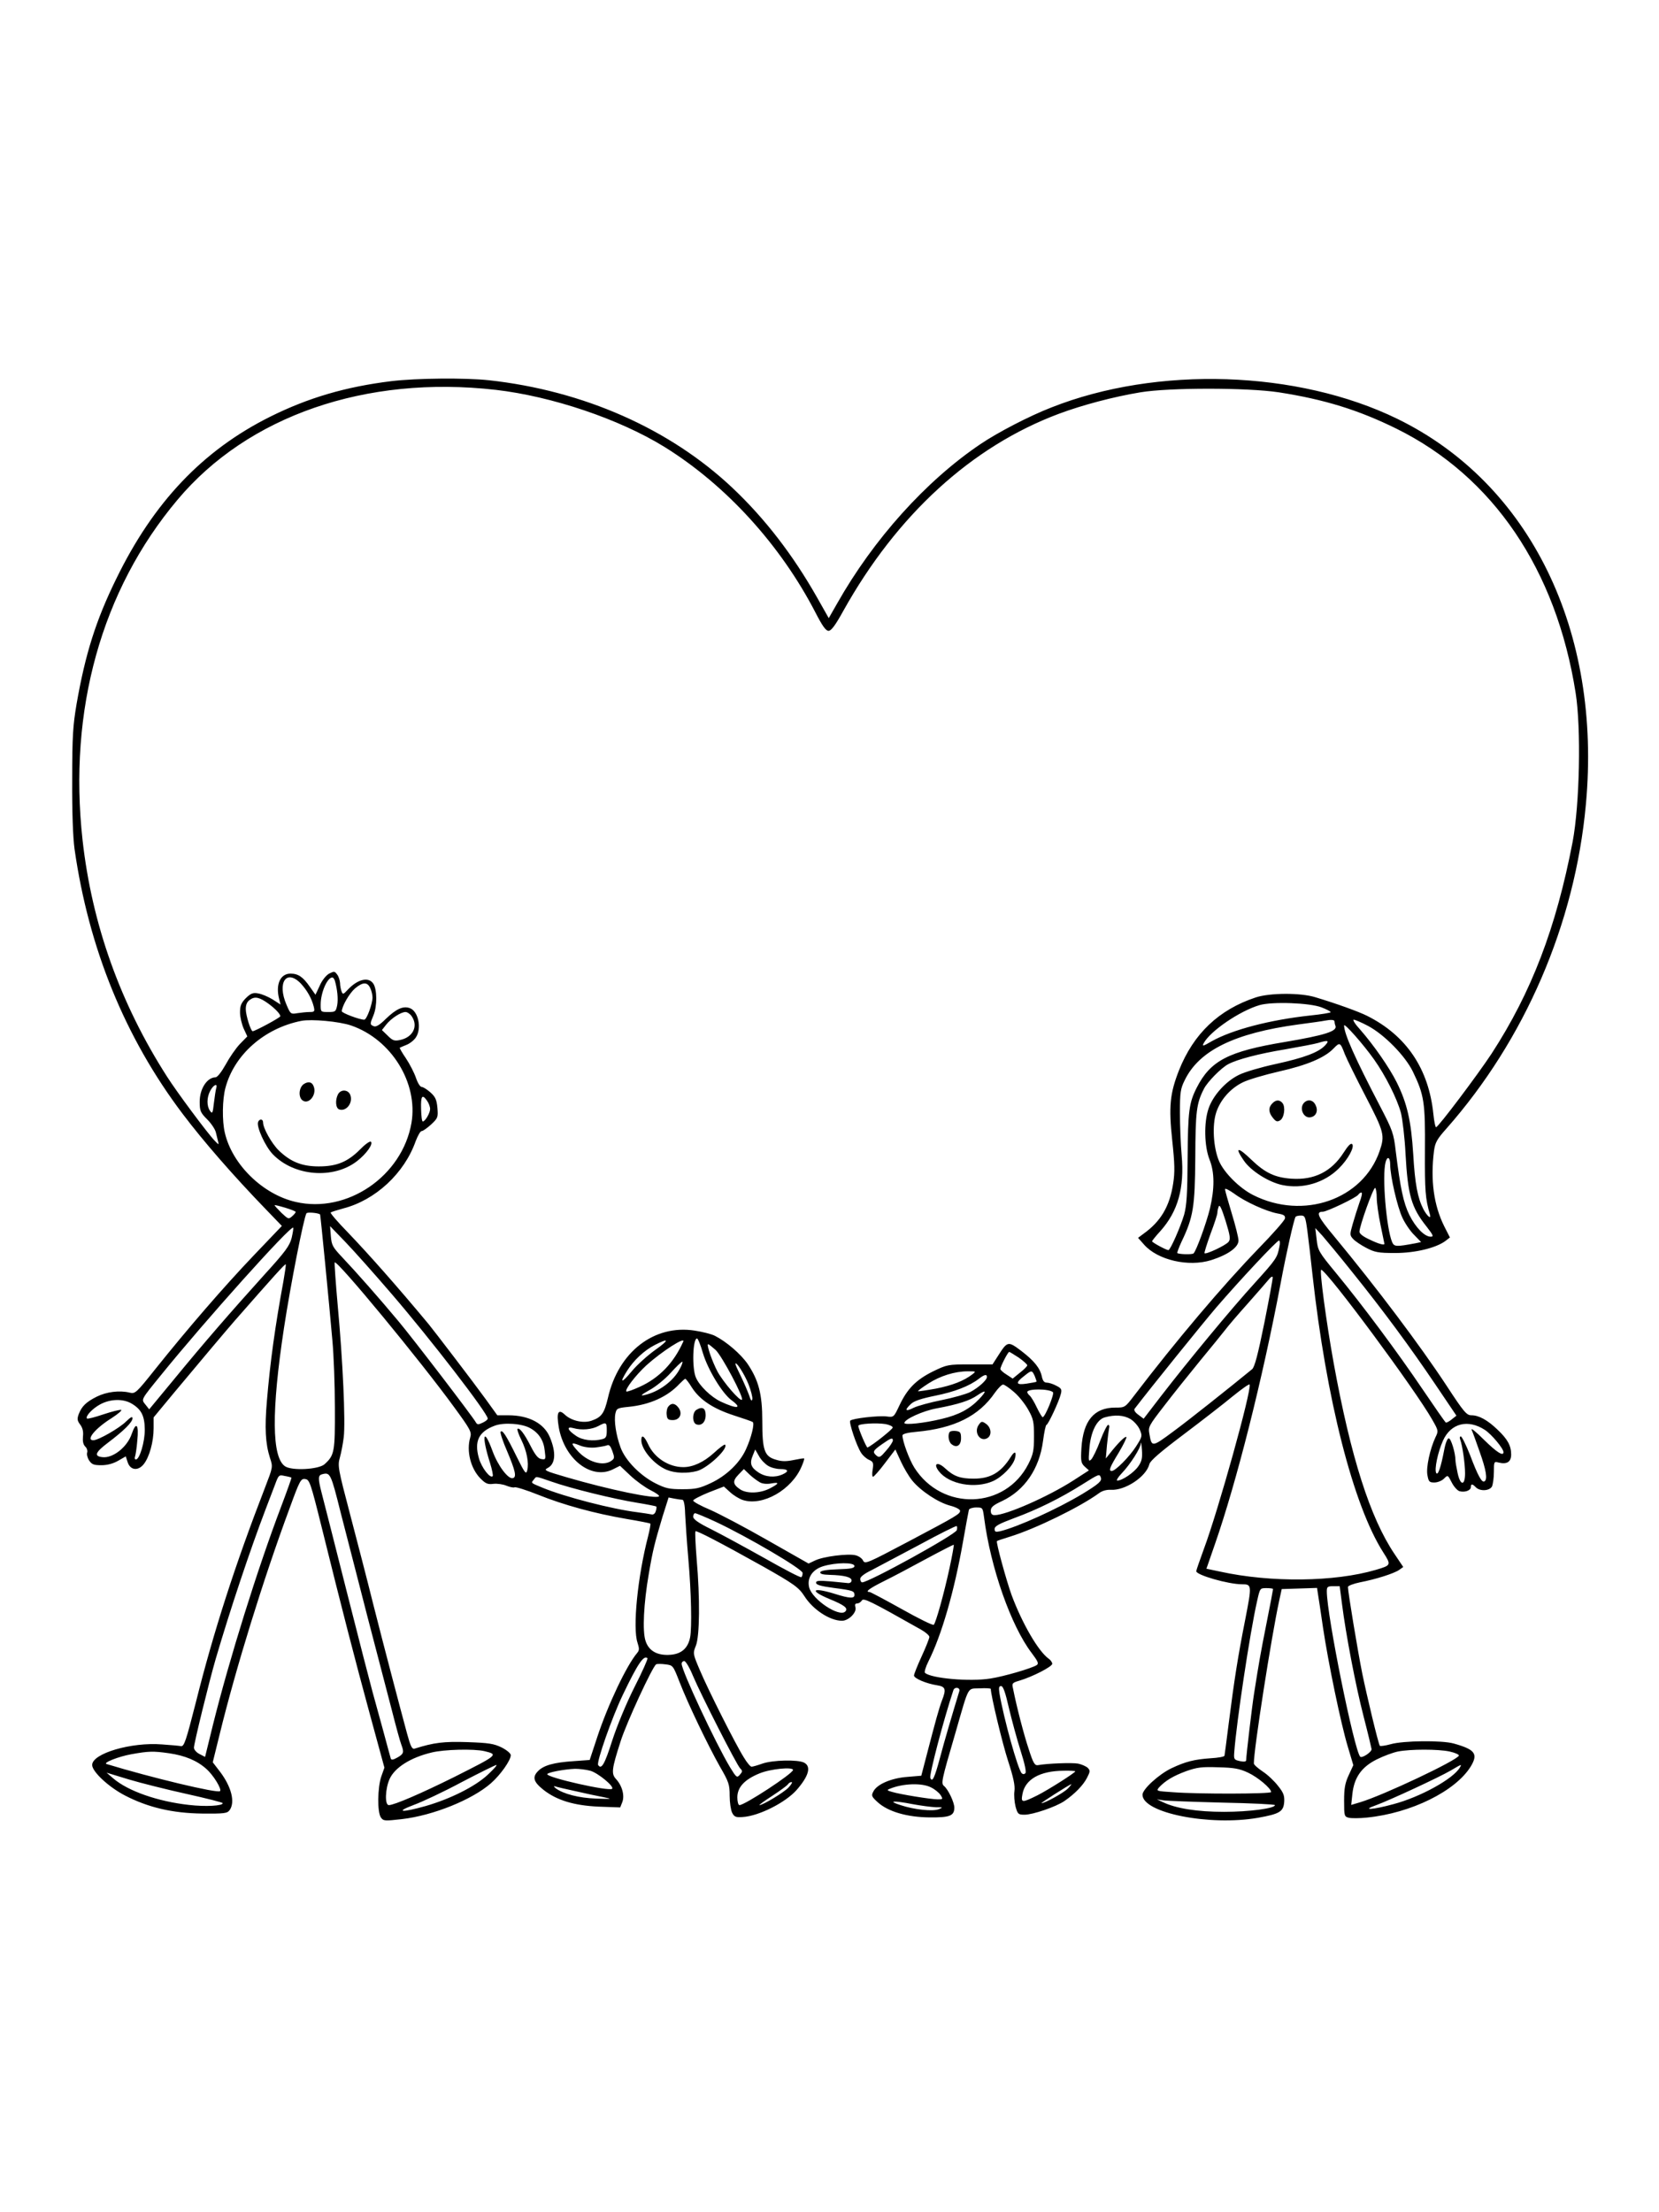 <?xml version="1.0" standalone="no"?>
<!DOCTYPE svg PUBLIC "-//W3C//DTD SVG 20010904//EN"
 "http://www.w3.org/TR/2001/REC-SVG-20010904/DTD/svg10.dtd">
<svg version="1.0" xmlns="http://www.w3.org/2000/svg"
 width="864pt" height="1152pt" viewBox="0 0 864 1152"
 preserveAspectRatio="xMidYMid meet">

<g transform="translate(0,1152) scale(0.1,-0.1)"
fill="#000000" stroke="none">
<path d="M2037 9535 c-236 -29 -431 -86 -630 -185 -351 -175 -608 -446 -802
-845 -106 -216 -161 -392 -206 -650 -19 -112 -23 -168 -23 -395 -1 -171 4
-299 12 -360 74 -519 263 -983 563 -1380 108 -143 262 -320 435 -499 l82 -85
-148 -155 c-159 -167 -341 -378 -510 -589 -101 -127 -106 -131 -135 -124 -53
13 -121 4 -171 -21 -56 -28 -78 -50 -94 -91 -9 -25 -8 -34 8 -55 13 -18 17
-37 14 -62 -2 -24 1 -41 12 -52 9 -8 13 -23 10 -31 -3 -9 1 -27 10 -41 14 -21
24 -25 64 -25 30 0 61 8 87 23 l40 23 10 -31 c14 -42 55 -46 84 -9 29 37 51
116 51 186 l0 57 106 128 c119 143 280 334 316 375 206 235 262 297 266 294 2
-2 -4 -42 -12 -88 -43 -233 -69 -420 -86 -623 -12 -140 -8 -222 16 -297 16
-48 15 -48 -26 -155 -155 -400 -268 -750 -360 -1118 -51 -200 -61 -230 -77
-228 -10 2 -54 6 -99 9 -160 13 -364 -47 -364 -107 0 -35 86 -115 171 -159
120 -62 246 -92 402 -94 117 -1 130 1 143 18 29 41 10 119 -48 197 l-40 52 36
146 c84 343 227 807 365 1179 52 143 58 153 80 150 23 -3 28 -16 88 -258 104
-420 171 -680 250 -970 l75 -275 -16 -45 c-20 -57 -22 -188 -2 -215 13 -18 20
-18 109 -8 163 19 366 101 464 187 49 43 103 119 103 146 0 9 -20 26 -47 40
-41 20 -67 24 -178 28 -124 4 -174 -2 -276 -34 -13 -4 -21 12 -39 78 -40 148
-119 448 -176 673 -30 121 -85 333 -121 470 -63 239 -65 252 -53 295 7 25 16
72 20 105 10 79 -5 405 -31 684 -11 123 -18 225 -16 227 13 13 448 -514 623
-755 84 -115 91 -128 83 -156 -21 -71 2 -162 53 -214 27 -27 38 -32 68 -28 19
2 50 -2 68 -10 18 -7 37 -11 42 -8 5 3 61 -14 123 -39 132 -53 292 -97 461
-126 66 -11 121 -22 123 -24 2 -2 -3 -32 -12 -67 -54 -208 -81 -476 -55 -553
10 -31 10 -40 -2 -54 -55 -65 -153 -271 -209 -442 l-38 -115 -83 -6 c-105 -7
-158 -22 -187 -53 -30 -31 -22 -56 30 -97 69 -54 158 -81 286 -87 l113 -4 11
28 c13 34 -1 86 -34 121 -24 27 -21 52 25 195 31 98 166 389 185 401 5 3 27 3
49 0 39 -5 39 -5 73 -92 44 -114 148 -330 210 -440 47 -81 51 -94 51 -152 0
-35 6 -75 13 -89 11 -21 19 -25 55 -22 84 5 222 75 280 140 64 73 78 123 40
143 -32 17 -164 14 -218 -5 -25 -9 -50 -16 -56 -16 -6 0 -24 21 -40 48 -43 68
-186 352 -229 454 -37 87 -37 88 -21 128 20 50 22 246 4 452 -6 76 -9 141 -6
144 6 5 131 -60 353 -184 159 -90 185 -108 215 -155 44 -69 132 -127 195 -127
35 0 78 44 70 70 -4 14 -2 20 9 20 8 0 19 7 24 15 8 16 41 0 310 -152 23 -13
42 -30 42 -37 0 -8 -18 -53 -40 -101 -22 -48 -40 -93 -40 -100 0 -15 63 -42
120 -51 45 -7 49 -20 25 -81 -14 -37 -32 -101 -82 -294 l-25 -96 -72 -6 c-83
-6 -158 -38 -177 -75 -12 -22 -11 -27 22 -57 54 -49 153 -78 270 -79 105 -1
129 8 129 51 0 27 -31 93 -53 112 -17 14 -15 25 59 278 73 253 60 228 127 231
31 2 57 0 57 -3 0 -32 60 -283 90 -375 28 -86 37 -129 33 -157 -3 -21 0 -57 6
-81 11 -39 14 -42 47 -42 43 0 163 41 207 71 54 37 98 82 118 121 17 33 17 38
4 52 -9 8 -31 18 -50 22 -31 6 -161 1 -210 -8 -16 -2 -24 10 -47 82 -25 74
-63 220 -82 316 -7 29 -5 31 36 43 66 20 168 72 168 87 0 7 -8 19 -18 26 -54
38 -138 183 -193 330 -28 77 -83 278 -77 283 2 2 32 12 68 23 133 41 366 155
463 226 17 13 40 19 62 18 74 -5 185 68 201 134 5 18 57 63 178 154 94 71 209
160 256 199 47 38 86 66 88 61 11 -30 -164 -658 -239 -858 -21 -58 -39 -109
-39 -114 0 -20 167 -68 238 -68 52 0 52 -4 17 -184 -38 -192 -57 -313 -86
-541 -11 -88 -21 -164 -22 -168 -1 -5 -34 -11 -72 -13 -85 -6 -130 -17 -204
-52 -65 -31 -151 -109 -151 -138 0 -95 350 -164 602 -120 112 20 132 32 136
82 2 33 -3 48 -32 84 -19 25 -55 59 -80 75 -25 17 -46 35 -46 42 -1 70 92 665
132 848 l13 60 92 3 92 3 5 -33 c3 -18 15 -96 26 -173 28 -187 93 -500 129
-620 l29 -97 -24 -52 c-19 -41 -24 -68 -24 -133 0 -80 1 -83 25 -89 14 -3 56
-3 93 1 231 23 463 138 542 267 39 65 22 88 -90 119 -62 17 -262 15 -328 -4
-29 -8 -54 -11 -56 -8 -9 15 -67 258 -91 374 -24 119 -75 427 -75 453 0 6 28
17 62 24 83 16 178 46 205 65 l21 15 -45 67 c-127 188 -228 504 -317 993 -39
215 -76 492 -65 488 38 -15 489 -624 578 -781 32 -56 33 -59 17 -91 -29 -62
-50 -159 -42 -198 6 -34 10 -38 36 -38 17 0 39 9 50 20 20 20 20 20 40 -19 11
-22 29 -42 40 -46 27 -8 60 3 60 21 0 18 8 18 26 -1 22 -22 71 -19 84 4 5 11
10 45 10 76 0 54 1 55 24 49 44 -11 66 3 66 42 0 46 -19 80 -72 130 -51 49
-96 74 -135 74 -25 0 -39 16 -128 152 -140 213 -366 513 -587 780 -86 103 -97
128 -59 128 21 0 176 74 185 89 4 6 11 11 16 11 6 0 1 -24 -10 -52 -10 -29
-26 -79 -35 -111 -16 -56 -16 -59 2 -79 10 -11 41 -32 68 -46 44 -23 62 -27
150 -27 105 0 213 26 263 63 l23 18 -30 59 c-54 109 -72 239 -53 391 6 44 15
61 64 116 409 463 670 1066 727 1688 84 905 -291 1672 -982 2009 -519 253
-1251 277 -1802 59 -116 -45 -279 -130 -368 -190 -285 -192 -558 -496 -747
-830 l-44 -77 -61 108 c-126 222 -271 410 -439 569 -327 309 -777 508 -1271
562 -122 13 -376 11 -508 -5z m544 -45 c294 -34 644 -152 879 -297 321 -199
605 -511 787 -863 36 -70 54 -95 68 -95 14 0 35 28 77 104 279 500 668 856
1122 1026 123 46 286 89 425 112 149 25 557 25 721 0 238 -37 415 -92 612
-189 504 -249 833 -734 934 -1377 29 -184 21 -581 -16 -776 -86 -447 -214
-782 -422 -1102 -71 -108 -277 -382 -289 -383 -4 0 -10 30 -14 68 -24 236
-140 409 -345 512 -44 22 -157 63 -270 97 -77 24 -237 23 -310 -1 -193 -64
-324 -189 -400 -380 -47 -120 -54 -188 -35 -365 13 -121 14 -165 5 -223 -18
-120 -65 -199 -155 -263 l-28 -21 31 -35 c71 -81 232 -118 350 -81 88 28 142
67 142 102 0 15 -16 79 -35 141 -19 63 -35 119 -35 126 0 7 21 -4 48 -23 56
-42 166 -92 225 -103 34 -6 41 -11 39 -26 -2 -11 -64 -81 -137 -156 -191 -198
-427 -477 -648 -766 -48 -63 -49 -63 -99 -63 -110 0 -167 -68 -176 -211 -4
-68 -2 -78 17 -96 l22 -20 -82 -53 c-131 -84 -349 -180 -409 -180 -14 0 -20 7
-20 23 0 18 12 29 60 51 117 56 193 168 212 312 6 46 14 84 18 84 8 0 66 123
75 162 6 23 2 29 -24 42 -16 9 -39 16 -49 16 -14 0 -21 9 -26 31 -9 44 -39 82
-107 134 -69 52 -72 52 -121 -25 l-29 -45 -117 0 c-116 0 -119 -1 -194 -37
-88 -44 -133 -90 -174 -177 -29 -61 -29 -62 -67 -57 -43 5 -177 -10 -189 -22
-8 -8 33 -132 57 -168 9 -14 27 -30 41 -36 22 -10 24 -16 19 -50 -4 -21 -3
-38 2 -38 4 0 33 32 62 71 l54 71 28 -61 c15 -33 42 -79 60 -101 44 -54 136
-115 199 -131 27 -7 50 -19 50 -26 0 -17 -13 -25 -270 -161 -212 -112 -225
-118 -235 -99 -5 12 -23 24 -39 28 -38 10 -168 -6 -211 -27 l-34 -16 -213 121
c-117 67 -252 138 -300 159 -48 20 -88 42 -88 48 0 5 36 24 80 42 l80 31 32
-29 c18 -17 48 -35 66 -41 104 -34 256 53 307 175 9 21 15 39 13 41 -2 2 -26
-2 -55 -8 -39 -8 -62 -8 -93 2 -59 17 -70 49 -70 201 0 140 -19 212 -76 297
-36 52 -110 116 -171 147 -18 9 -65 21 -105 27 -212 33 -398 -112 -452 -351
-19 -80 -33 -100 -85 -118 -42 -15 -105 -1 -139 31 -35 33 -45 12 -32 -65 29
-166 169 -275 281 -220 l38 19 54 -51 c30 -28 77 -62 105 -76 28 -14 48 -28
44 -32 -17 -16 -261 35 -480 99 -116 34 -122 37 -99 49 40 21 44 80 11 159
-30 73 -110 115 -216 115 l-58 0 -62 86 c-63 87 -265 351 -296 389 -163 196
-309 361 -421 478 -52 53 -92 100 -89 103 4 3 32 12 65 21 168 43 319 183 378
351 11 28 24 52 31 52 7 0 29 16 50 35 35 33 36 37 32 87 -4 42 -11 57 -37 80
-17 15 -38 28 -45 28 -8 0 -21 21 -30 48 -9 26 -32 71 -52 101 -20 29 -34 54
-32 55 2 1 17 8 35 15 18 7 40 25 49 39 31 47 13 135 -31 152 -35 13 -71 -3
-126 -56 -31 -31 -51 -43 -62 -38 -21 8 -21 12 -2 57 20 48 19 136 -1 165 -25
37 -82 23 -134 -33 -22 -24 -25 -24 -31 -8 -4 10 -8 30 -8 44 -1 14 -7 34 -15
44 -13 18 -16 18 -42 5 -16 -9 -37 -35 -49 -63 l-22 -47 -29 41 c-36 52 -61
69 -101 69 -53 0 -79 -56 -59 -133 l7 -28 -42 27 c-23 14 -56 28 -75 31 -27 5
-38 0 -64 -25 -24 -25 -30 -39 -30 -74 0 -24 9 -61 19 -84 l19 -41 -39 -40
c-21 -22 -54 -70 -74 -107 -22 -39 -43 -66 -53 -66 -44 -1 -82 -60 -82 -127 0
-48 4 -57 39 -92 21 -21 41 -51 45 -67 4 -16 9 -38 12 -49 5 -18 3 -17 -18 5
-37 38 -199 256 -249 335 -242 378 -390 791 -439 1230 -75 677 98 1301 494
1772 367 438 982 650 1657 573z m-1014 -3092 c33 -36 56 -77 67 -120 6 -25 4
-28 -21 -28 -16 0 -44 -3 -64 -6 -35 -6 -36 -5 -57 44 -50 116 0 188 75 110z
m177 15 c13 -45 18 -96 12 -128 -7 -33 -9 -35 -46 -35 -40 0 -40 0 -40 39 0
61 34 141 61 141 4 0 10 -8 13 -17z m184 -38 c7 -14 12 -36 12 -49 0 -33 -30
-116 -43 -116 -25 0 -117 35 -117 44 1 27 40 94 69 119 41 34 64 34 79 2z
m-528 -83 c36 -27 59 -52 60 -64 0 -7 -132 -78 -144 -78 -10 0 -36 83 -36 115
0 24 7 39 22 49 26 19 50 13 98 -22z m5483 -18 c26 -10 47 -21 47 -25 0 -3
-47 -11 -105 -17 -213 -23 -406 -74 -514 -134 -46 -27 -52 -28 -42 -10 34 63
188 168 291 198 66 19 261 12 323 -12z m-4739 -46 c36 -52 6 -111 -62 -124
-29 -6 -38 -2 -63 23 l-30 29 22 28 c26 33 77 66 101 66 9 0 24 -10 32 -22z
m-316 -48 c210 -72 350 -299 315 -507 -48 -278 -335 -474 -603 -412 -171 39
-331 195 -369 360 -15 62 -13 175 3 234 46 173 203 311 396 349 53 10 196 -3
258 -24z m5122 21 c0 -5 2 -16 5 -23 11 -28 -56 -49 -263 -84 -295 -49 -388
-97 -460 -239 -40 -79 -45 -122 -47 -365 -1 -190 -5 -247 -18 -295 -19 -64
-72 -185 -82 -185 -11 0 -85 40 -85 46 0 3 19 27 43 53 92 103 126 225 111
395 -5 56 -9 155 -9 221 0 107 3 126 25 170 75 155 260 245 590 290 69 9 132
18 140 20 31 6 50 5 50 -4z m174 -23 c85 -45 194 -156 234 -238 59 -122 65
-161 63 -413 -1 -207 2 -250 26 -331 8 -28 -14 -10 -34 27 -30 59 -44 131 -53
287 -11 175 -32 265 -86 374 -39 78 -120 194 -190 274 -26 28 -41 52 -34 52 7
0 40 -14 74 -32z m32 -175 c59 -83 119 -202 140 -278 8 -33 20 -130 24 -215
12 -214 30 -278 110 -378 34 -44 38 -52 21 -52 -32 0 -78 47 -111 113 -31 63
-47 139 -71 332 -11 94 -16 108 -82 235 -131 251 -187 377 -187 420 0 15 101
-99 156 -177z m-255 73 c-34 -36 -107 -64 -258 -97 -74 -16 -160 -41 -190 -56
-70 -34 -136 -108 -159 -176 -25 -73 -22 -196 5 -265 27 -67 27 -151 2 -257
-19 -76 -70 -217 -85 -232 -7 -7 -77 -5 -85 2 -1 2 8 28 22 58 62 129 70 182
72 437 1 241 6 284 45 360 18 36 90 109 126 128 46 25 160 55 294 77 80 14
159 29 175 34 52 16 60 13 36 -13z m103 -46 c10 -25 58 -123 108 -219 97 -187
101 -203 73 -285 -87 -253 -398 -361 -659 -229 -71 36 -150 115 -177 176 -30
70 -37 187 -15 254 22 67 75 126 139 157 28 14 113 39 187 56 147 33 239 72
285 120 33 34 35 33 59 -30z m-5878 -177 c-3 -10 -8 -45 -12 -77 -6 -53 -8
-58 -20 -41 -18 25 -18 69 1 105 17 32 40 41 31 13z m1098 -65 c9 -12 16 -32
16 -43 0 -21 -26 -65 -38 -65 -5 0 -8 29 -9 65 -2 69 6 79 31 43z m5016 -332
c0 -60 37 -221 64 -278 14 -30 42 -71 62 -90 l35 -36 -28 -6 c-102 -19 -112
-19 -123 6 -30 72 -53 344 -34 416 9 34 24 26 24 -12z m-70 -174 c0 -26 9 -90
20 -142 11 -52 20 -96 20 -97 0 -9 -32 0 -77 22 -33 15 -53 30 -53 41 0 29 73
233 82 228 4 -3 8 -26 8 -52z m-5630 -73 c0 -3 -8 -14 -19 -23 -18 -16 -20
-15 -55 18 -20 20 -36 37 -36 40 0 2 25 -4 55 -13 30 -9 55 -19 55 -22z m4858
-156 c-14 -18 -118 -67 -125 -59 -2 2 12 47 31 100 20 52 36 102 36 110 0 8 3
23 7 33 5 13 15 -9 36 -75 24 -78 26 -96 15 -109z m-4731 143 c2 -1 48 -471
64 -656 7 -74 13 -232 13 -350 1 -231 -2 -248 -54 -295 -30 -27 -168 -35 -205
-11 -70 46 -72 287 -6 721 34 224 103 574 117 597 5 7 61 2 71 -6z m5142 -88
c6 -46 18 -146 26 -223 72 -652 213 -1205 369 -1449 42 -66 42 -67 -39 -91
-215 -63 -546 -67 -811 -9 l-71 15 44 127 c113 325 247 854 343 1362 30 160
68 327 77 343 2 4 15 7 28 7 21 0 24 -6 34 -82z m-5290 -34 c-11 -42 -32 -71
-144 -194 -176 -195 -314 -354 -469 -543 l-129 -156 -19 24 c-23 29 -27 22 81
155 230 284 675 780 688 767 2 -3 -2 -26 -8 -53z m518 -289 c210 -244 503
-625 503 -652 0 -6 -12 -15 -27 -22 -21 -10 -28 -10 -34 1 -17 31 -330 440
-404 528 -99 119 -221 257 -293 333 -50 53 -55 63 -59 110 l-4 52 82 -85 c45
-47 151 -166 236 -265z m5006 110 c161 -200 299 -387 432 -584 l110 -163 -24
-19 c-13 -11 -27 -18 -31 -17 -4 2 -58 80 -121 173 -129 191 -311 436 -452
607 -90 109 -94 117 -100 174 l-7 59 37 -40 c19 -22 90 -107 156 -190z m-380
133 c-11 -57 -15 -64 -129 -190 -122 -134 -347 -406 -489 -590 l-89 -116 -28
21 c-17 12 -24 25 -19 31 89 116 350 439 424 526 126 146 317 350 328 350 5 0
6 -15 2 -32z m-78 -395 c-34 -168 -51 -232 -64 -243 -121 -99 -327 -263 -410
-324 -112 -83 -113 -83 -125 -13 -7 36 -3 43 76 145 45 59 130 165 188 236 58
70 117 143 131 161 14 19 68 82 120 140 52 59 101 115 109 125 8 10 16 14 18
10 2 -5 -18 -111 -43 -237z m-2924 -160 c26 -86 100 -208 148 -244 60 -44 31
-48 -55 -8 -51 24 -112 83 -130 126 -21 49 -16 203 6 203 5 0 19 -35 31 -77z
m-249 17 c-39 -28 -94 -77 -122 -111 -54 -65 -66 -64 -24 3 35 55 88 105 144
134 76 39 77 27 2 -26z m146 43 c-49 -110 -125 -189 -227 -235 -35 -16 -66
-27 -69 -24 -9 10 49 85 104 136 81 73 206 153 192 123z m169 -43 c33 -31 148
-248 137 -259 -10 -10 -96 90 -127 146 -29 55 -59 143 -49 143 4 0 21 -14 39
-30z m1579 -40 c24 -17 44 -35 44 -40 0 -4 -17 -22 -38 -38 l-38 -31 -32 21
c-18 11 -32 24 -32 29 0 13 39 89 46 89 3 0 25 -14 50 -30z m-1765 -57 c-33
-65 -111 -122 -186 -138 -22 -5 -16 2 27 26 32 17 81 57 110 89 29 32 56 58
61 59 4 0 -1 -16 -12 -36z m357 -81 c13 -33 22 -68 20 -78 -3 -14 -8 -7 -17
21 -8 22 -27 66 -42 97 -16 32 -29 61 -29 65 1 19 47 -52 68 -105z m1167 52
c-45 -35 -105 -58 -190 -75 -49 -9 -92 -15 -94 -14 -2 2 22 20 53 40 62 40
139 64 206 64 43 0 44 0 25 -15z m324 -10 c6 -15 10 -28 9 -29 -2 -2 -24 -6
-50 -10 -57 -9 -62 3 -15 39 40 32 41 32 56 0z m-249 -4 c0 -17 -44 -56 -87
-79 -22 -11 -89 -30 -149 -42 -60 -12 -126 -30 -146 -40 -43 -22 -49 -13 -14
20 17 16 54 28 127 43 100 20 178 50 228 89 27 21 41 24 41 9z m-1537 -55 c41
-64 110 -110 217 -145 50 -16 96 -32 100 -35 11 -7 -7 -81 -35 -142 -32 -71
-102 -138 -183 -176 -58 -27 -78 -32 -147 -32 -69 0 -88 4 -140 30 -80 40
-158 119 -183 187 -24 65 -35 140 -27 177 6 27 10 29 69 35 111 11 203 53 265
120 14 14 27 26 30 26 3 0 19 -20 34 -45z m1678 -24 c25 -21 58 -63 74 -92 27
-48 30 -63 30 -139 0 -74 -4 -93 -29 -143 -120 -237 -449 -248 -594 -20 -27
43 -62 138 -62 168 0 8 27 15 73 19 197 18 325 82 408 203 17 24 36 43 43 43
7 0 33 -18 57 -39z m203 -1 c8 -8 -41 -130 -54 -130 -3 0 -17 23 -30 50 -13
28 -30 56 -37 62 -7 6 -13 14 -13 19 0 18 114 18 134 -1z m-385 -36 c-50 -52
-106 -82 -195 -103 -91 -22 -194 -33 -194 -21 0 19 96 63 168 76 112 21 172
40 212 68 47 32 51 24 9 -20z m-4412 -24 c50 -30 66 -64 67 -133 1 -64 -27
-157 -46 -157 -6 0 -8 6 -5 14 3 8 9 45 12 84 9 85 -6 102 -29 35 -23 -68 -98
-128 -153 -121 -45 5 -37 25 29 75 85 64 128 108 128 127 0 12 -9 7 -33 -16
-35 -35 -145 -98 -171 -98 -41 0 10 62 95 115 34 22 56 41 50 43 -6 2 -47 -8
-92 -23 -44 -15 -83 -25 -86 -22 -10 11 28 52 69 74 54 29 121 30 165 3z
m5201 -80 c18 -11 40 -36 48 -55 14 -33 13 -36 -20 -88 -34 -53 -107 -127
-126 -127 -18 0 -11 18 36 95 25 42 43 79 40 82 -6 6 -45 -33 -87 -87 l-20
-25 6 70 c4 39 9 78 11 88 3 9 1 17 -5 17 -5 0 -24 -37 -41 -82 -17 -46 -39
-90 -47 -98 -14 -13 -15 -8 -10 52 6 89 38 155 80 167 53 15 100 12 135 -9z
m-3125 -48 c44 -25 69 -64 74 -117 6 -44 5 -47 -17 -43 -17 2 -32 20 -56 67
-33 65 -59 99 -69 90 -3 -3 6 -29 20 -57 29 -59 40 -120 31 -158 -6 -24 -12
-17 -56 72 -54 110 -74 141 -83 128 -3 -5 12 -51 34 -101 43 -102 50 -134 31
-140 -24 -9 -79 64 -107 141 -48 131 -58 79 -13 -62 11 -35 17 -66 14 -69 -13
-14 -58 44 -72 94 -25 88 -1 138 83 169 48 18 144 11 186 -14z m397 -11 c0
-32 -4 -40 -22 -45 -49 -13 -105 -6 -138 17 -45 30 -52 51 -13 40 42 -12 96
-7 129 11 41 22 44 20 44 -23z m1453 33 c20 -4 37 -12 36 -18 0 -9 -105 -92
-131 -104 -5 -2 -48 98 -48 113 0 11 94 17 143 9z m3120 -30 c35 -23 97 -97
97 -116 0 -23 -35 -1 -101 64 -40 40 -69 64 -65 53 5 -11 24 -63 42 -115 34
-95 42 -144 25 -154 -13 -9 -34 28 -75 137 -21 53 -43 97 -48 97 -6 0 -7 -8
-3 -17 11 -30 25 -125 25 -175 0 -67 -25 -65 -39 2 -6 28 -11 57 -11 65 0 38
-23 115 -35 115 -7 0 -17 -24 -24 -62 -17 -89 -32 -133 -41 -119 -11 18 8 109
35 169 41 91 130 113 218 56z m-3083 -56 c-1 -7 -16 -31 -35 -52 -29 -34 -35
-38 -49 -27 -24 20 -20 27 27 60 47 33 57 37 57 19z m1278 -134 c-22 -32 -83
-74 -109 -74 -7 0 3 17 23 38 44 46 97 129 100 156 1 12 3 -3 5 -33 3 -43 0
-60 -19 -87z m-2829 98 c25 3 53 8 61 11 12 6 19 -2 29 -29 12 -34 12 -39 -5
-51 -43 -31 -126 -6 -179 55 -34 38 -31 43 12 26 22 -10 55 -14 82 -12z m901
-95 c16 -10 44 -17 64 -17 42 0 47 -12 11 -28 -40 -18 -89 -14 -126 11 -39 26
-46 47 -28 89 l12 30 20 -35 c10 -19 32 -41 47 -50z m-41 -87 c13 -7 37 -9 57
-5 45 8 43 0 -7 -26 -51 -26 -119 -28 -154 -5 -39 26 -41 44 -9 77 l28 29 30
-29 c17 -16 42 -34 55 -41z m-2184 -160 c29 -113 92 -356 139 -540 48 -184
105 -403 127 -487 21 -83 43 -163 49 -178 15 -40 13 -48 -20 -67 -23 -13 -32
-14 -35 -5 -2 6 -20 73 -40 147 -20 74 -45 164 -55 200 -10 36 -71 272 -135
525 -64 253 -123 485 -131 515 -18 71 -18 88 4 93 42 11 45 5 97 -203z m-257
185 c1 -1 -23 -69 -54 -151 -123 -324 -269 -791 -355 -1136 l-41 -167 -29 15
c-16 8 -29 23 -29 33 0 22 79 344 113 461 75 256 178 565 262 785 15 39 36 94
47 123 19 52 21 53 51 46 18 -3 33 -7 35 -9z m4215 1 c7 -18 -10 -33 -95 -85
-131 -79 -339 -173 -430 -195 -23 -5 -28 -3 -28 12 0 15 23 27 103 57 120 44
241 104 352 174 89 56 91 57 98 37z m-2862 -21 c105 -37 327 -91 444 -110 55
-9 101 -18 103 -20 2 -2 1 -13 -3 -25 -4 -13 -13 -19 -23 -16 -9 2 -42 7 -72
11 -131 16 -379 80 -495 128 -63 26 -60 24 -45 42 15 18 3 20 91 -10z m683
-95 c7 0 13 -26 14 -72 2 -40 9 -147 17 -238 15 -172 19 -356 9 -407 -11 -55
-44 -85 -100 -90 -69 -6 -115 19 -132 72 -17 50 -10 195 17 350 21 124 30 158
72 299 l31 98 30 -6 c17 -3 36 -6 42 -6z m1571 -92 c34 -263 141 -566 248
-706 33 -44 38 -55 26 -63 -27 -17 -170 -59 -242 -70 -107 -17 -309 1 -340 30
-4 4 4 31 18 59 69 137 135 366 180 622 15 85 29 161 31 168 2 6 19 12 38 12
34 0 34 -1 41 -52z m-1397 -23 c168 -79 452 -246 452 -266 0 -10 -3 -20 -7
-22 -5 -3 -91 42 -193 100 -102 57 -227 125 -277 150 -67 33 -93 52 -93 65 0
10 5 18 10 18 6 0 54 -20 108 -45z m1255 -43 c-6 -23 -458 -272 -493 -272 -5
0 -10 8 -10 18 0 11 21 27 60 46 32 17 144 76 247 131 103 56 191 100 195 98
3 -1 4 -11 1 -21z m-38 -198 c-29 -134 -71 -284 -82 -295 -5 -4 -80 33 -167
82 -88 49 -163 89 -168 89 -25 0 1 19 73 55 45 22 145 75 222 117 78 42 143
75 144 74 2 -2 -8 -57 -22 -122z m-495 11 c0 -11 -19 -15 -87 -17 -58 -2 -88
-7 -91 -15 -2 -9 12 -13 50 -14 75 -2 113 -12 113 -29 0 -8 -7 -14 -17 -14 -9
1 -50 5 -92 9 -62 5 -76 4 -76 -7 0 -11 25 -18 92 -27 100 -13 108 -16 108
-37 0 -19 -26 -18 -102 6 -116 36 -137 19 -30 -26 81 -33 101 -49 84 -66 -31
-31 -172 62 -188 126 -12 49 17 93 73 110 66 20 163 21 163 1z m2539 -197 c20
-158 71 -426 113 -588 22 -85 40 -161 41 -168 2 -15 -49 -49 -59 -40 -31 32
-174 736 -174 861 0 24 4 27 34 27 l33 0 12 -92z m-359 77 c0 -3 -15 -83 -34
-178 -32 -161 -39 -202 -65 -367 -10 -62 -41 -323 -41 -346 0 -8 -11 -9 -32
-5 -31 7 -33 9 -30 47 11 151 81 620 119 787 15 67 15 67 49 67 19 0 34 -2 34
-5z m-3258 -360 c3 -3 -27 -71 -68 -151 -43 -86 -90 -199 -116 -279 -39 -123
-56 -152 -73 -126 -9 16 73 250 129 366 77 161 109 208 128 190z m237 -92 c41
-97 227 -463 246 -482 13 -13 12 -17 -2 -33 -15 -17 -18 -15 -51 39 -76 127
-252 503 -252 539 0 8 6 14 14 14 7 0 28 -35 45 -77z m1645 -166 c15 -63 42
-163 61 -223 22 -69 31 -112 25 -118 -6 -6 -13 -6 -19 0 -20 20 -94 286 -116
417 -4 28 -3 37 9 37 10 0 22 -33 40 -113z m-258 86 c-31 -101 -80 -267 -101
-348 -28 -104 -40 -129 -50 -103 -6 16 68 299 120 456 7 20 37 15 31 -5z
m-2473 -312 c74 -18 72 -19 -158 -135 -169 -84 -312 -146 -340 -146 -22 0 -19
85 4 136 27 60 110 112 219 138 65 16 219 20 275 7z m5027 -2 c28 -6 49 -16
48 -21 -9 -25 -394 -207 -514 -243 l-47 -14 6 56 c9 86 47 141 127 181 36 18
85 36 110 41 65 13 211 13 270 0z m-6669 -9 c82 -12 145 -38 193 -81 37 -32
82 -106 72 -116 -12 -13 -358 70 -591 141 -21 6 62 39 129 51 89 16 114 17
197 5z m1659 -112 c-65 -61 -195 -126 -324 -163 -124 -35 -162 -32 -61 6 44
16 157 69 250 119 94 49 175 89 180 89 6 0 -15 -23 -45 -51z m5063 38 c-34
-59 -206 -154 -346 -191 -110 -30 -169 -33 -92 -6 72 26 330 146 390 181 58
34 59 35 48 16z m-1103 -27 c51 -24 120 -82 120 -101 0 -10 -378 -11 -509 -1
-90 6 -91 6 -74 26 32 34 73 59 141 84 57 20 81 23 167 20 82 -2 110 -7 155
-28z m-3426 10 c40 -11 126 -82 114 -94 -15 -15 -338 58 -338 76 0 9 89 26
145 28 22 0 57 -4 79 -10z m1056 4 c-1 -19 -251 -183 -279 -183 -6 0 -11 18
-11 40 0 53 37 93 115 125 58 24 175 35 175 18z m1470 -7 c0 -7 -138 -95 -197
-125 -81 -40 -87 -40 -78 7 14 76 90 120 213 121 34 1 62 -1 62 -3z m-4627
-118 c103 -23 187 -44 187 -48 0 -14 -90 -19 -176 -9 -162 18 -317 72 -394
138 l-35 30 115 -35 c63 -19 199 -53 303 -76z m3133 33 c-25 -26 -133 -91
-151 -91 -4 0 26 22 68 49 41 27 78 54 81 60 4 6 12 11 18 11 7 0 -1 -13 -16
-29z m743 1 c19 -9 41 -27 49 -39 14 -22 13 -23 -14 -23 -35 0 -197 26 -239
39 -26 7 -27 10 -11 16 67 28 168 32 215 7z m712 -6 c-20 -21 -119 -76 -137
-76 -7 0 144 96 155 99 3 1 -5 -10 -18 -23z m-2561 -14 c52 -12 118 -26 145
-31 46 -9 42 -10 -40 -7 -90 3 -170 24 -210 53 -11 9 -13 13 -5 11 8 -3 58
-15 110 -26z m3366 -59 c151 -3 274 -9 274 -13 0 -17 -134 -35 -265 -35 -142
0 -252 18 -320 51 l-30 14 33 -5 c19 -3 157 -8 308 -12z m-1613 -8 c43 -8 97
-15 120 -16 38 0 40 -1 17 -10 -32 -13 -128 -3 -200 21 -69 22 -40 25 63 5z"/>
<path d="M1581 5874 c-24 -18 -28 -65 -7 -83 31 -26 75 24 61 68 -8 27 -29 32
-54 15z"/>
<path d="M1760 5821 c-15 -30 -12 -71 6 -78 34 -13 71 29 60 70 -8 33 -50 38
-66 8z"/>
<path d="M1344 5677 c-9 -25 37 -126 76 -167 111 -116 317 -132 440 -36 49 38
86 91 71 101 -6 3 -31 -15 -56 -41 -65 -65 -122 -88 -215 -88 -88 0 -147 24
-208 83 -37 36 -82 116 -82 146 0 19 -19 20 -26 2z"/>
<path d="M6626 5774 c-21 -21 -20 -47 3 -75 16 -20 23 -22 38 -13 21 13 29 69
12 90 -15 18 -34 18 -53 -2z"/>
<path d="M6792 5778 c-28 -28 -3 -84 34 -76 28 5 40 33 26 62 -12 28 -40 34
-60 14z"/>
<path d="M6997 5517 c-63 -98 -152 -143 -271 -135 -86 6 -137 30 -208 98 -72
70 -90 68 -40 -4 36 -53 129 -112 200 -127 106 -22 219 11 295 87 47 46 83
112 69 126 -7 7 -22 -9 -45 -45z"/>
<path d="M3481 4196 c-7 -8 -11 -27 -9 -43 2 -23 8 -28 32 -28 36 0 52 33 30
64 -18 24 -37 27 -53 7z"/>
<path d="M3628 4179 c-23 -13 -24 -67 -2 -76 27 -10 49 11 49 48 0 36 -17 46
-47 28z"/>
<path d="M3340 4020 c0 -49 67 -127 132 -154 43 -18 107 -20 159 -6 56 16 164
118 145 137 -3 3 -30 -17 -59 -44 -52 -47 -108 -73 -158 -73 -77 0 -152 49
-184 120 -20 43 -35 52 -35 20z"/>
<path d="M5097 4100 c-28 -40 10 -94 48 -67 22 17 16 56 -12 74 -19 13 -23 12
-36 -7z"/>
<path d="M4947 4064 c-12 -12 -8 -51 8 -64 26 -22 50 -8 50 30 0 30 -4 35 -25
38 -14 2 -29 0 -33 -4z"/>
<path d="M5264 3933 c-51 -81 -105 -113 -193 -113 -70 0 -104 12 -149 54 -40
37 -64 25 -32 -16 53 -68 188 -92 281 -51 49 22 105 80 115 119 9 36 -2 40
-22 7z"/>
</g>
</svg>
